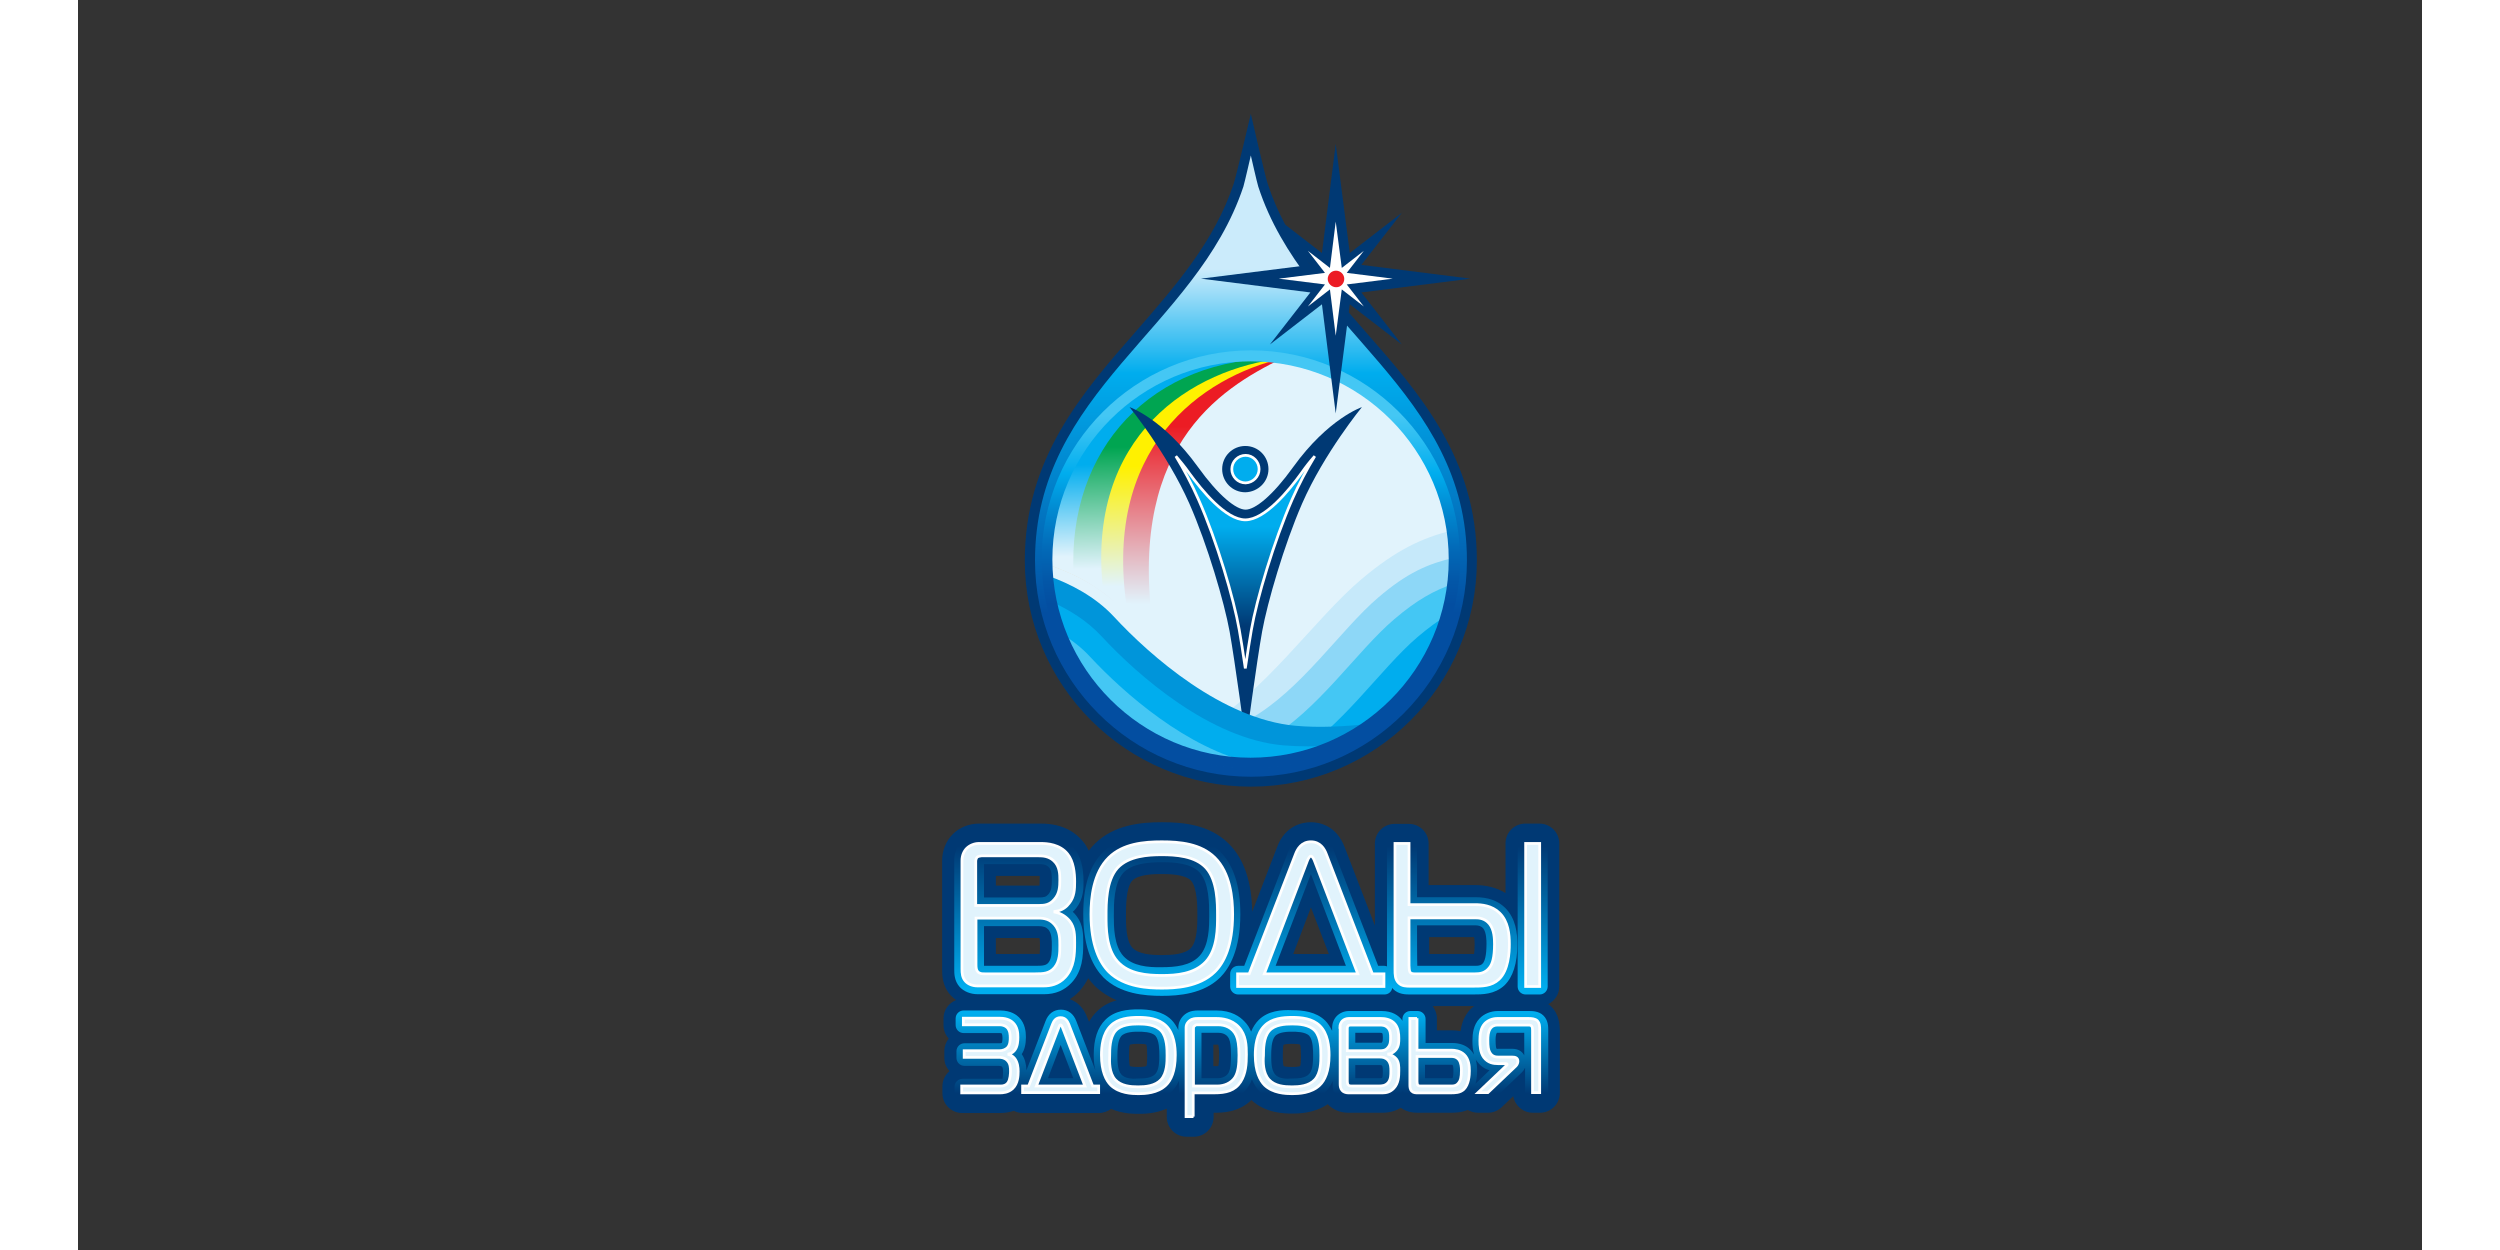 <?xml version="1.0" encoding="utf-8"?>
<!-- Generator: Adobe Illustrator 22.0.0, SVG Export Plug-In . SVG Version: 6.00 Build 0)  -->
<svg xmlns="http://www.w3.org/2000/svg" xmlns:xlink="http://www.w3.org/1999/xlink" version="1.1" id="Слой_1" x="0px" y="0px" viewBox="0 0 850.4 453.5" style="enable-background:new 0 0 850.4 453.5;" xml:space="preserve" width="300" height="150">
<rect x="0" y="0" width="850.4" height="453.5" fill="#333333" stroke="none"/>
<style type="text/css">
	.st0{fill:#003974;}
	.st1{fill:url(#SVGID_1_);}
	.st2{fill:url(#SVGID_2_);}
	.st3{fill:url(#SVGID_3_);}
	.st4{fill:url(#SVGID_4_);}
	.st5{fill:url(#SVGID_5_);}
	.st6{fill:#E1F3FC;stroke:#FFFFFF;}
	.st7{fill:url(#SVGID_6_);}
	.st8{fill:#E1F3FC;}
	.st9{fill:#C6E9FA;}
	.st10{fill:#8DD7F7;}
	.st11{fill:#44C7F4;}
	.st12{fill:url(#SVGID_7_);}
	.st13{fill:url(#SVGID_8_);}
	.st14{fill:url(#SVGID_9_);}
	.st15{fill:#00ADEE;}
	.st16{fill:#00ADEE;stroke:#FFFFFF;}
	.st17{fill:url(#SVGID_10_);}
	.st18{fill:url(#SVGID_11_);stroke:#FFFFFF;}
	.st19{fill:#0095DA;}
	.st20{fill:url(#SVGID_12_);}
	.st21{fill-rule:evenodd;clip-rule:evenodd;fill:#003974;}
	.st22{fill-rule:evenodd;clip-rule:evenodd;fill:#FFFFFF;}
	.st23{fill:#EC1C24;}
</style>
<g>
	<g>
		<path class="st0" d="M534.3,365c-0.3-0.3-0.6-0.5-0.9-0.7c2.4-1.2,4-3.6,4-6.4V306c0-4-3.2-7.2-7.2-7.2h-5.1c-4,0-7.2,3.2-7.2,7.2    v18c-3.1-1.9-6.8-2.9-11.1-2.9h-16.8v-15c0-4-3.2-7.2-7.2-7.2h-5.1c-4,0-7.2,3.2-7.2,7.2v29.7l-10.9-28.3    c-3.1-8.3-9.6-9.2-12.3-9.2c-2.7,0-9.3,0.9-12.3,9.1l-9,23.4c-0.2-11-3-19.3-8.6-24.8c-7-6.9-16.6-7.7-24.2-7.7    c-7.6,0-17.2,0.9-24.2,7.7c-0.8,0.8-1.6,1.7-2.3,2.6c-0.6-1.2-1.2-2.3-2.1-3.3c-2.4-3-7-6.5-15.2-6.5h-22.6    c-3.5,0-7.1,1.4-9.5,3.9c-2.4,2.4-3.8,5.9-3.8,9.5v39.6c0,1.8,0,5.9,3.1,9.3c0.6,0.6,1.2,1.2,2,1.7c-2.7,1.1-4.6,3.6-4.6,6.7v2.4    c0,1.9,0.7,3.6,1.9,4.9c-1,1.2-1.6,2.8-1.6,4.6v2.4c0,1.9,0.7,3.5,1.9,4.8c-1.6,1.3-2.6,3.3-2.6,5.6v2.4c0,4,3.2,7.2,7.2,7.2h13.9    c1.7,0,3.3-0.3,4.8-0.8c1,0.5,2.1,0.8,3.3,0.8h27.6c1.6,0,3.2-0.6,4.4-1.5c4.1,1.8,8.3,1.8,10,1.8c1.7,0,6,0,10.2-1.9v3    c0,4,3.2,7.2,7.2,7.2h2.6c4,0,7.2-3.2,7.2-7.2v-1.5h0.4c2.5,0,8.6,0,13.3-4.6c5.2,4.9,12.4,4.9,14.8,4.9c2.1,0,7.9,0,12.9-3.4    c1.9,2,4.5,3.1,7.4,3.1h12.5c2.4,0,4.7-0.6,6.6-1.8c2.5,1.8,5.1,1.8,6.2,1.8h11.7c1.6,0,3.9,0,6.4-1c1.1,0.6,2.3,1,3.7,1h3.6    c1.9,0,3.6-0.7,5-2l4.2-4c0.6,3.4,3.5,6,7.1,6h2.6c4,0,7.2-3.2,7.2-7.2v-22.8C537.5,371.9,537.5,368,534.3,365 M506.5,340    c0.1,0.5,0.2,1.2,0.2,2.4c0,1.9-0.1,3-0.2,3.7h-16.3V340H506.5z M447.3,329.2l6.5,16.9h-12.9L447.3,329.2z M380.2,332.1    c0-3,0-10,2.2-12.5c2.2-2.5,8.6-2.5,10.7-2.5c2.1,0,8.5,0,10.7,2.4c2.3,2.6,2.3,9.5,2.3,12.5v0.3c0,2.9,0,9.1-2.3,11.6    c-2.1,2.3-6.8,2.6-10.6,2.6c-3.8,0-8.5-0.3-10.7-2.7c-2.3-2.5-2.3-8.6-2.3-11.6V332.1z M348.9,317.8c0,0.5,0,1.1,0,1.5    c0,0.4,0,1.4-0.1,2c-0.1,0-15.8,0-15.8,0l0-3.5C333,317.8,348.8,317.8,348.9,317.8 M333,346.1v-5.8c0,0,15.7,0,15.8,0    c0.2,0.7,0.2,2,0.2,2.7c0,0.8,0,2.3-0.1,3.1c-0.3,0-0.8,0-1.4,0L333,346.1z M369.6,367c-1.1,1.1-2,2.3-2.8,3.7l-0.7-1.7    c-1.2-3.2-3.4-5.5-6.3-6.5c1.3-0.8,2.5-1.8,3.6-3c1.3-1.5,2.3-3,3.1-4.6c0.8,1.1,1.6,2,2.4,2.8c2.4,2.3,5.1,4,7.9,5.2    C374.3,363.6,371.8,364.8,369.6,367 M387.6,386.8c-0.3,0.1-1.1,0.3-3,0.3c-1.9,0-2.7-0.2-3-0.3c-0.3-0.9-0.3-3-0.3-3.8    c0-2.3,0.1-3.5,0.3-4c0.4-0.1,1.3-0.3,3-0.3c1.7,0,2.5,0.1,3,0.3c0.2,0.7,0.3,2.1,0.3,4.2C387.9,385,387.8,386.3,387.6,386.8     M413.7,386.8c-0.1,0-0.2,0-0.3,0h-1.5V379h1.8c0.1,0.5,0.3,1.6,0.3,3.8C414,385.3,413.8,386.4,413.7,386.8 M443.4,386.8    c-0.3,0.1-1.1,0.3-3,0.3c-1.9,0-2.7-0.2-3-0.3c-0.3-0.9-0.3-3-0.3-3.8c0-2.3,0.1-3.5,0.3-4c0.4-0.1,1.3-0.3,3-0.3    c1.7,0,2.5,0.1,3,0.3c0.2,0.7,0.3,2.1,0.3,4.2C443.7,385,443.6,386.3,443.4,386.8 M501.6,374.1c-1-0.2-2.1-0.3-3.3-0.3H493v-4.4    c0-1.6-0.6-3.1-1.5-4.4h14.4c0.2,0,0.4,0,0.6,0c-0.5,0.4-0.9,0.8-1.4,1.2C502.8,368.7,501.9,371.6,501.6,374.1"/>
		<g>
			<linearGradient id="SVGID_1_" gradientUnits="userSpaceOnUse" x1="341.168" y1="358.478" x2="341.168" y2="307.136">
				<stop offset="0" style="stop-color:#00ADEE"/>
				<stop offset="1" style="stop-color:#003974"/>
			</linearGradient>
			<path class="st1" d="M328.7,350.4c0-0.1,0-0.2,0-0.3l0,0V336h19.8c1.8,0,2.8,0.4,3.6,1.3l0,0c1.2,1.5,1.2,3.8,1.2,5.7l0,0     c0,2.2,0,4.7-1.2,6.2l0,0c-0.8,1-1.8,1.2-4.6,1.2l0,0L328.7,350.4z M328.7,313.5h19.9c1.2,0,2.5,0.1,3.5,1l0,0     c1.2,1.1,1.2,3.2,1.2,4.8l0,0c0,2.1-0.1,3.9-1.3,5.2l0,0c-0.8,0.9-1.5,1.1-3.5,1.1l0,0h-19.8L328.7,313.5z M326.8,303.1     c-2.4,0-4.8,1-6.4,2.6l0,0c-1.6,1.6-2.5,4-2.5,6.4l0,0v39.6c0,1.5,0,4.2,2,6.4l0,0c1.5,1.6,3.9,2.6,6.5,2.6l0,0h24.1     c4.1,0,7.4-1.4,10-4.2l0,0c3.9-4.2,4.2-9.5,4.2-14.5l0,0c0-2.9,0-6.4-2.3-9.5l0,0c-0.4-0.6-1-1.2-1.5-1.7l0,0     c0.5-0.4,0.9-0.9,1.3-1.4l0,0c2.6-3.3,2.6-7.1,2.6-9.6l0,0c0-5.3-1.1-9.2-3.3-11.9l0,0c-1.8-2.2-5.3-4.9-11.8-4.9l0,0H326.8z"/>
			<linearGradient id="SVGID_2_" gradientUnits="userSpaceOnUse" x1="393.167" y1="358.476" x2="393.167" y2="307.136">
				<stop offset="0" style="stop-color:#00ADEE"/>
				<stop offset="1" style="stop-color:#003974"/>
			</linearGradient>
			<path class="st2" d="M379.3,346.9c-3.5-3.8-3.5-10.8-3.5-14.5l0,0v-0.3c0-4.1,0-11.6,3.4-15.4l0,0c3.1-3.4,9.1-3.9,13.9-3.9l0,0     c4.8,0,10.8,0.4,13.9,3.8l0,0c3.4,3.8,3.4,11.4,3.4,15.4l0,0v0.3c0,3.8,0,10.7-3.5,14.5l0,0c-3.3,3.6-8.8,4.1-13.8,4.1l0,0     C388.2,351,382.6,350.5,379.3,346.9 M372,309c-4.9,4.8-7.3,12.4-7.3,22.6l0,0c0,13,4,19.6,7.3,23l0,0c6.1,6,15,6.7,21.2,6.7l0,0     c6.2,0,15.1-0.7,21.2-6.7l0,0c3.3-3.3,7.3-10,7.3-23l0,0c0-10.2-2.5-17.8-7.3-22.6l0,0c-5.9-5.8-14.4-6.5-21.2-6.5l0,0     C386.4,302.5,377.8,303.3,372,309"/>
			<linearGradient id="SVGID_3_" gradientUnits="userSpaceOnUse" x1="470.049" y1="358.478" x2="470.049" y2="307.137">
				<stop offset="0" style="stop-color:#00ADEE"/>
				<stop offset="1" style="stop-color:#003974"/>
			</linearGradient>
			<path class="st3" d="M485.8,335.7h21.1c1.4,0,2.3,0.4,2.9,1.1l0,0c1.2,1.5,1.2,4.6,1.2,5.6l0,0c0,4.6-0.7,6.1-1.1,6.8l0,0     c-0.7,1-1.5,1.2-2.9,1.2l0,0h-21.1C485.8,350.3,485.8,335.7,485.8,335.7 M447.3,317.1l12.7,33.3h-25.5L447.3,317.1z M439.1,308.9     l-16,41.5h-2.2c-1.6,0-2.9,1.3-2.9,2.9l0,0v4.6c0,1.6,1.3,2.9,2.9,2.9l0,0h53.1c1.4,0,2.6-1,2.8-2.4l0,0c0.1,0.1,0.2,0.3,0.3,0.4     l0,0c2,2,4.6,2,6.3,2l0,0h22.5c3.7,0,8,0,11.6-3.3l0,0c3.1-3,4.7-8,4.7-14.9l0,0c0-3.9-0.5-9.4-4.5-13.3l0,0     c-2.7-2.6-6.2-3.8-10.8-3.8l0,0h-21.1V306c0-1.6-1.3-2.9-2.9-2.9l0,0h-5.1c-1.6,0-2.9,1.3-2.9,2.9l0,0v44.6     c-0.3-0.1-0.7-0.2-1-0.2l0,0h-2.2l-16-41.5c-2-5.6-6.1-6.4-8.3-6.4l0,0C445.1,302.5,441.1,303.4,439.1,308.9"/>
			<linearGradient id="SVGID_4_" gradientUnits="userSpaceOnUse" x1="527.721" y1="358.478" x2="527.721" y2="307.136">
				<stop offset="0" style="stop-color:#00ADEE"/>
				<stop offset="1" style="stop-color:#003974"/>
			</linearGradient>
			<path class="st4" d="M525.2,303.1c-1.6,0-2.9,1.3-2.9,2.9l0,0v51.9c0,1.6,1.3,2.9,2.9,2.9l0,0h5.1c1.6,0,2.9-1.3,2.9-2.9l0,0V306     c0-1.6-1.3-2.9-2.9-2.9l0,0H525.2z"/>
		</g>
		<linearGradient id="SVGID_5_" gradientUnits="userSpaceOnUse" x1="425.486" y1="367.695" x2="425.486" y2="396.723">
			<stop offset="0" style="stop-color:#00ADEE"/>
			<stop offset="1" style="stop-color:#003974"/>
		</linearGradient>
		<path class="st5" d="M463.4,386.4h8.9c0.6,0,0.7,0.1,0.8,0.2l0,0c0.3,0.4,0.3,1.4,0.3,2.1l0,0c0,0.8,0,2-0.3,2.4l0,0    c-0.2,0.1-1,0.1-1.3,0.1l0,0h-8.4V386.4z M488.7,386.3h9.6c0.3,0,0.4,0,0.4,0.1l0,0c0.1,0.1,0.3,0.5,0.3,2.1l0,0    c0,2.1-0.3,2.6-0.3,2.7l0,0c0,0-0.1,0-0.4,0l0,0h-9.6V386.3z M507.6,388.4c0-1.2-0.1-2.6-0.5-4l0,0c0.1,0.2,0.3,0.5,0.5,0.7l0,0    c1.4,1.9,3,2.8,4.5,3.2l0,0l-5.1,4.9C507.4,391.8,507.6,390.3,507.6,388.4 M356.5,379.1l4.6,12.1h-9.2L356.5,379.1z M407.6,374.7    h6.1c0.9,0,3,0.2,3.9,2.2l0,0c0.5,1.1,0.7,3,0.7,6l0,0c0,2.3-0.1,5.1-1,6.5l0,0c-0.7,1.1-2.2,1.8-3.9,1.8l0,0h-5.8V374.7z     M463.4,374.7h8.9c0.2,0,0.7,0,0.9,0.2l0,0c0.1,0.1,0.2,0.6,0.2,1.5l0,0c0,0.7,0,1.5-0.4,1.9l0,0c0,0-0.2,0-0.7,0l0,0h-8.9V374.7z     M514.6,380.4c-0.1-0.2-0.3-0.9-0.3-3.1l0,0c0-0.5,0-2.1,0.5-2.6l0,0h9.9v8.2c-0.7-1.3-2-2.4-4.4-2.4l0,0h-5    C514.8,380.6,514.7,380.5,514.6,380.4 M378.5,389.8c-1.4-1.6-1.4-4.8-1.4-6.8l0,0c0-1.8,0-5.5,1.4-7.1l0,0    c1.4-1.6,4.9-1.6,6.2-1.6l0,0c1.3,0,4.8,0,6.2,1.5l0,0c1.4,1.6,1.4,5.3,1.4,7.2l0,0c0,1.8,0,5-1.4,6.6l0,0    c-1.3,1.5-3.9,1.7-6.2,1.7l0,0C382.3,391.5,379.8,391.3,378.5,389.8 M434.3,389.8c-1.4-1.6-1.4-4.8-1.4-6.8l0,0    c0-1.8,0-5.5,1.4-7.1l0,0c1.4-1.6,4.9-1.6,6.2-1.6l0,0c1.3,0,4.8,0,6.2,1.5l0,0c1.4,1.6,1.4,5.3,1.4,7.2l0,0c0,1.8,0,5-1.4,6.6    l0,0c-1.3,1.5-3.9,1.7-6.2,1.7l0,0C438.1,391.5,435.6,391.3,434.3,389.8 M428.4,370c-1.2,1.2-2.1,2.6-2.8,4.3l0,0    c-0.5-1.3-1.3-2.6-2.4-3.7l0,0c-1.7-1.8-4.8-4-10.1-4l0,0h-6.8c-0.8,0-2.9,0-4.7,1.4l0,0c-1.5,1.2-2.4,2.9-2.4,4.8l0,0v0.9    c-0.7-1.4-1.5-2.7-2.5-3.7l0,0c-3.4-3.3-8.2-3.8-12-3.8l0,0c-3.8,0-8.6,0.4-12,3.8l0,0c-2.8,2.8-4.2,7-4.2,12.7l0,0    c0,2.2,0.2,4,0.6,5.6l0,0l-6.9-17.8c-1-2.7-3-4.2-5.6-4.2l0,0c-2.6,0-4.6,1.5-5.6,4.2l0,0l-6.9,17.8c-0.1-2.3-0.6-4.3-1.7-5.8l0,0    c0,0,0,0,0-0.1l0,0c1-1.5,1.5-3.5,1.5-6.1l0,0c0-2-0.3-5-2.5-7.2l0,0c-0.8-0.8-2.9-2.5-6.8-2.5l0,0h-13.3c-1.6,0-2.9,1.3-2.9,2.9    l0,0v2.4c0,1.6,1.3,2.9,2.9,2.9l0,0h13.1c0.5,0,0.7,0.1,0.7,0.1l0,0c0,0.1,0.3,0.4,0.3,1.7l0,0c0,1.2-0.2,1.6-0.2,1.7l0,0    c0,0-0.2,0.2-0.8,0.2l0,0h-12.8c-1.6,0-2.9,1.3-2.9,2.9l0,0v2.4c0,1.6,1.3,2.9,2.9,2.9l0,0h12.4c0.7,0,1,0.1,1.2,0.3l0,0    c0.3,0.3,0.4,0.7,0.4,2l0,0c0,1.4-0.2,2.3-0.2,2.4l0,0c0,0-0.1,0-0.4,0l0,0h-14.1c-1.6,0-2.9,1.3-2.9,2.9l0,0v2.4    c0,1.6,1.3,2.9,2.9,2.9l0,0h13.9c2.2,0,4-0.5,5.5-1.6l0,0c0.5,0.9,1.4,1.6,2.6,1.6l0,0h27.6c1.6,0,2.9-1.3,2.9-2.9l0,0v-0.3    c3.5,3,8.2,3.4,11.5,3.4l0,0c3.5,0,8.5-0.4,12-3.9l0,0c0.8-0.8,1.8-2.1,2.5-3.8l0,0v13.2c0,1.6,1.3,2.9,2.9,2.9l0,0h2.6    c1.6,0,2.9-1.3,2.9-2.9l0,0v-5.8h4.8c4.2,0,8.9-0.6,12-5.3l0,0c0.6-0.9,1-1.7,1.3-2.6l0,0c0.8,2,1.8,3.4,2.8,4.4l0,0    c3.5,3.5,8.5,3.9,12,3.9l0,0c3.5,0,8.5-0.4,12-3.9l0,0c0.8-0.8,1.8-2.1,2.5-3.8l0,0v1.3c0,0.8,0,2.7,1.4,4.3l0,0    c1,1.1,2.7,1.8,4.4,1.8l0,0h12.5c2.5,0,4.6-0.9,6.2-2.6l0,0c0.4-0.4,0.7-0.9,1-1.4l0,0c0.2,0.8,0.5,1.7,1.3,2.6l0,0    c1.5,1.4,3.3,1.4,4.3,1.4l0,0h11.7c2.1,0,4.7,0,7-2.1l0,0c0.1-0.1,0.2-0.2,0.2-0.3l0,0c0,0.2,0.1,0.4,0.1,0.6l0,0    c0.4,1.1,1.5,1.8,2.7,1.8l0,0h3.6c0.7,0,1.4-0.3,2-0.8l0,0l10.3-9.8c0.5-0.5,0.8-1,1.1-1.6l0,0v9.2c0,1.6,1.3,2.9,2.9,2.9l0,0h2.6    c1.6,0,2.9-1.3,2.9-2.9l0,0v-22.8c0-1.3,0-3.7-1.8-5.4l0,0c-1.7-1.6-4-1.6-5.1-1.6l0,0h-11.4c-2.5,0-5,1-6.6,2.7l0,0    c-2.3,2.4-2.6,5.6-2.6,8.2l0,0c0,1.5,0.1,3.2,0.6,4.9l0,0c-0.4-0.6-0.8-1.2-1.4-1.8l0,0c-1.6-1.6-3.9-2.4-6.6-2.4l0,0h-9.6v-8.7    c0-1.6-1.3-2.9-2.9-2.9l0,0h-2.6c-1.6,0-2.9,1.3-2.9,2.9l0,0v0.7c-0.1-0.2-0.2-0.3-0.3-0.5l0,0c-1.1-1.4-3.3-3.1-7.2-3.1l0,0H461    c-1.6,0-3.2,0.7-4.3,1.8l0,0c-1.1,1.1-1.7,2.7-1.7,4.3l0,0v1.1c-0.7-1.4-1.5-2.7-2.5-3.7l0,0c-3.4-3.3-8.2-3.8-12-3.8l0,0    C436.6,366.3,431.8,366.7,428.4,370"/>
		<g>
			<path class="st6" d="M320.7,312.2c0-1.8,0.7-3.4,1.7-4.4c1.1-1.1,2.8-1.8,4.4-1.8h22.6c2.2,0,6.8,0.3,9.6,3.8     c2.2,2.7,2.6,7,2.6,10.1c0,2.6-0.1,5.5-2,7.8c-0.9,1.2-2.4,2.6-5.2,3v0.2c2.5,0.5,4.3,1.9,5.4,3.3c1.8,2.3,1.8,5.2,1.8,7.8     c0,4.3-0.2,9-3.4,12.5c-2.5,2.7-5.5,3.2-7.8,3.2h-24.1c-1.8,0-3.4-0.7-4.3-1.7c-1.2-1.3-1.3-2.9-1.3-4.5V312.2z M348.5,328.5     c2.2,0,4-0.2,5.7-2.2c1.9-2.1,2-4.7,2-7c0-2,0-5-2.2-7c-1.8-1.7-4-1.8-5.5-1.8h-20.7c-0.4,0-1.3,0.2-1.6,0.5     c-0.3,0.3-0.5,1-0.5,1.4v16.1H348.5z M325.8,350.1c0,0.9,0.1,1.9,0.6,2.4c0.7,0.8,1.6,0.8,2.5,0.8h18.5c2.8,0,5.1-0.1,6.9-2.3     c1.9-2.3,1.9-5.4,1.9-8c0-2.3,0-5.3-1.9-7.5c-1.7-2-3.7-2.4-5.8-2.4h-22.7V350.1z"/>
			<path class="st6" d="M374,311.1c5.1-5,12.6-5.7,19.2-5.7c6.6,0,14.1,0.7,19.2,5.7c5.7,5.6,6.5,14.8,6.5,20.6     c0,11.3-3.1,17.6-6.5,20.9c-5.7,5.6-14.6,5.9-19.2,5.9c-4.6,0-13.5-0.3-19.2-5.9c-3.3-3.3-6.5-9.7-6.5-20.9     C367.5,325.9,368.3,316.7,374,311.1 M377.2,348.9c4.1,4.5,10.7,5,16,5c5.3,0,11.8-0.5,16-5c4.3-4.7,4.2-12.5,4.2-16.7     c0-4.5,0-12.7-4.1-17.3c-4-4.4-11.2-4.8-16.1-4.8c-4.9,0-12,0.4-16.1,4.8c-4.1,4.6-4.1,12.8-4.1,17.3     C373,336.4,372.9,344.2,377.2,348.9"/>
			<path class="st6" d="M441.7,309.9c0.7-1.9,2.2-4.5,5.6-4.5c3.4,0,4.9,2.6,5.6,4.5l16.7,43.4h4.2v4.6h-53.1v-4.6h4.2L441.7,309.9z      M430.4,353.3h33.9l-15.8-41.2c-0.2-0.5-0.7-1.5-1.2-1.5c-0.5,0-1,1-1.2,1.5L430.4,353.3z"/>
			<path class="st6" d="M482.9,306v22.2h24c2.3,0,6,0.3,8.8,3c3.2,3.1,3.6,7.8,3.6,11.3c0,3-0.3,9.5-3.8,12.8     c-2.7,2.5-6.1,2.5-9.6,2.5h-22.5c-1.5,0-3.1,0-4.3-1.2c-1.3-1.3-1.3-3.1-1.3-4.8V306H482.9z M482.9,350.3c0,0.5,0.1,2,0.3,2.3     c0.5,0.8,1.5,0.7,2.2,0.7h21.5c1.7,0,3.7-0.2,5.3-2.4c0.9-1.2,1.7-3.3,1.7-8.4c0-1.9-0.1-5.2-1.8-7.3c-1.7-2.1-3.9-2.2-5.2-2.2     h-24V350.3z M525.2,306h5.1v51.9h-5.1V306z"/>
		</g>
		<g>
			<path class="st6" d="M320.7,394h14.1c0.8,0,1.9-0.2,2.6-1.2c0.8-1.1,0.9-3.4,0.9-4.1c0-1.3,0-2.9-1.3-4.1c-1-0.9-2.1-1-3.1-1     h-12.4v-2.4h12.8c1.3,0,2.3-0.5,2.9-1.1c1-1,1-2.9,1-3.6c0-1.1-0.1-2.6-1-3.6c-0.5-0.5-1.3-1.1-2.9-1.1h-13.1v-2.4h13.3     c2.9,0,4.3,1.2,4.8,1.7c1.5,1.5,1.7,3.6,1.7,5.2c0,1.2-0.1,3.2-1,4.5c-0.4,0.6-1.1,1.3-2.3,1.6v0.2c0.7,0.2,1.5,0.6,2.2,1.5     c1,1.4,1.2,3.2,1.2,4.6c0,1.5-0.1,4.4-2,6.2c-1.6,1.5-3.6,1.6-4.6,1.6h-13.9V394z"/>
			<path class="st6" d="M353.6,371.5c0.4-1,1.1-2.3,2.9-2.3c1.8,0,2.5,1.4,2.9,2.3l8.7,22.5h2.2v2.4h-27.6V394h2.2L353.6,371.5z      M347.7,394h17.6l-8.2-21.4c-0.1-0.3-0.4-0.8-0.6-0.8c-0.3,0-0.5,0.5-0.6,0.8L347.7,394z"/>
			<path class="st6" d="M374.7,372.1c2.6-2.6,6.6-3,10-3c3.4,0,7.3,0.4,10,3c3,2.9,3.4,7.7,3.4,10.7c0,5.9-1.6,9.2-3.4,10.9     c-3,2.9-7.6,3.1-10,3.1c-2.4,0-7-0.2-10-3.1c-1.7-1.7-3.4-5-3.4-10.9C371.3,379.8,371.7,375,374.7,372.1 M376.3,391.7     c2.1,2.3,5.5,2.6,8.3,2.6c2.7,0,6.2-0.3,8.3-2.6c2.2-2.4,2.2-6.5,2.2-8.7c0-2.3,0-6.6-2.1-9c-2.1-2.3-5.8-2.5-8.3-2.5     c-2.5,0-6.3,0.2-8.3,2.5c-2.1,2.4-2.1,6.7-2.1,9C374.2,385.2,374.1,389.3,376.3,391.7"/>
			<path class="st6" d="M404.7,405.1H402v-32.3c0-1.4,0.9-2.2,1.3-2.5c1-0.8,2.2-0.8,3-0.8h6.8c1.8,0,5.4,0.3,8,3.1     c2.7,2.9,2.8,6.8,2.8,10c0,3.4-0.2,6.9-2.1,9.9c-2.1,3.2-5.2,4-9.6,4h-7.6V405.1z M413.4,394c2.4,0,4.9-1,6.3-3.1     c1.2-1.9,1.5-4.6,1.5-8.1c0-3.7-0.4-5.8-1-7.1c-1.3-2.9-4.1-3.9-6.5-3.9h-7.8c-0.3,0-0.6,0.2-0.8,0.4c-0.4,0.3-0.4,0.6-0.4,1V394     H413.4z"/>
			<path class="st6" d="M430.5,372.1c2.6-2.6,6.6-3,10-3c3.4,0,7.3,0.4,10,3c3,2.9,3.4,7.7,3.4,10.7c0,5.9-1.6,9.2-3.4,10.9     c-3,2.9-7.6,3.1-10,3.1c-2.4,0-7-0.2-10-3.1c-1.7-1.7-3.4-5-3.4-10.9C427.1,379.8,427.5,375,430.5,372.1 M432.1,391.7     c2.1,2.3,5.5,2.6,8.3,2.6c2.7,0,6.2-0.3,8.3-2.6c2.2-2.4,2.2-6.5,2.2-8.7c0-2.3,0-6.6-2.1-9c-2.1-2.3-5.8-2.5-8.3-2.5     c-2.5,0-6.3,0.2-8.3,2.5c-2.1,2.4-2.1,6.7-2.1,9C429.9,385.2,429.9,389.3,432.1,391.7"/>
			<path class="st6" d="M457.8,372.7c0-0.9,0.4-1.8,0.9-2.3c0.6-0.6,1.5-0.9,2.3-0.9h11.8c1.1,0,3.5,0.2,5,2     c1.2,1.4,1.4,3.6,1.4,5.2c0,1.4,0,2.8-1,4.1c-0.5,0.6-1.3,1.4-2.7,1.6v0.1c1.3,0.3,2.2,1,2.8,1.7c0.9,1.2,0.9,2.7,0.9,4.1     c0,2.2-0.1,4.7-1.8,6.5c-1.3,1.4-2.8,1.7-4.1,1.7h-12.5c-0.9,0-1.8-0.4-2.2-0.9c-0.6-0.7-0.7-1.5-0.7-2.3V372.7z M472.3,381.2     c1.1,0,2.1-0.1,2.9-1.1c1-1.1,1-2.4,1-3.7c0-1,0-2.6-1.1-3.6c-0.9-0.9-2.1-0.9-2.8-0.9h-10.7c-0.2,0-0.7,0.1-0.8,0.3     c-0.2,0.2-0.3,0.5-0.3,0.7v8.3H472.3z M460.5,392.3c0,0.5,0.1,1,0.3,1.3c0.4,0.4,0.8,0.4,1.3,0.4h9.6c1.5,0,2.6-0.1,3.6-1.2     c1-1.2,1-2.8,1-4.2c0-1.2,0-2.7-1-3.9c-0.9-1-1.9-1.2-3-1.2h-11.8V392.3z"/>
			<path class="st6" d="M485.8,369.4V381h12.5c1.2,0,3.1,0.2,4.6,1.6c1.7,1.6,1.9,4.1,1.9,5.9c0,1.6-0.2,4.9-2,6.7     c-1.4,1.3-3.2,1.3-5,1.3h-11.7c-0.8,0-1.6,0-2.2-0.6c-0.7-0.7-0.7-1.6-0.7-2.5v-23.9H485.8z M485.8,392.4c0,0.3,0.1,1,0.2,1.2     c0.3,0.4,0.8,0.4,1.1,0.4h11.2c0.9,0,1.9-0.1,2.7-1.3c0.5-0.6,0.9-1.7,0.9-4.4c0-1-0.1-2.7-0.9-3.8c-0.9-1.1-2-1.2-2.7-1.2h-12.5     V392.4z"/>
			<path class="st6" d="M518,386.8c0.3-0.3,0.5-0.4,0.5-0.6c0-0.3-0.3-0.3-0.4-0.3h-2.9c-1.7,0-3.7-0.3-5.2-2.3     c-1.3-1.8-1.4-4.2-1.4-6.1c0-2,0.2-4.5,1.8-6.2c1-1,2.6-1.8,4.5-1.8h11.4c1.1,0,2.3,0.1,3.1,0.8c0.9,0.9,0.9,2.2,0.9,3.3v22.8     h-2.6v-22.6c0-0.4,0-1.1-0.3-1.5c-0.4-0.5-1.1-0.4-1.7-0.4h-10.8c-0.9,0-1.9,0.3-2.6,1.4c-0.7,1.1-0.8,2.7-0.8,4.1     c0,2.3,0.2,3.6,0.7,4.4c0.8,1.5,2,1.7,3.2,1.7h5c0.9,0,2,0.2,2,1.5c0,0.5-0.2,1.2-0.7,1.7l-10.2,9.7h-3.6L518,386.8z"/>
		</g>
	</g>
	<g>
		<g>
			<g>
				<path class="st0" d="M419.3,66.6L419.3,66.6c-6.9,20.9-21.3,37.3-35.2,53.3c-20,22.8-40.6,46.5-40.6,83.5c0,45.2,36.8,82,82,82      c45.2,0,82-36.8,82-82c0-37-20.6-60.5-40.6-83.3c-14-16-28.5-32.5-35.3-53.5c-1-3-6.1-25.3-6.1-25.3S420.3,63.5,419.3,66.6z"/>
				<linearGradient id="SVGID_6_" gradientUnits="userSpaceOnUse" x1="425.485" y1="97.581" x2="425.485" y2="222.336">
					<stop offset="0" style="stop-color:#CBEBFB"/>
					<stop offset="0.152" style="stop-color:#64CBF4"/>
					<stop offset="0.303" style="stop-color:#00ADEE"/>
					<stop offset="1" style="stop-color:#034EA1"/>
				</linearGradient>
				<path class="st7" d="M503.9,203.4c0-61.4-59-84.2-75.7-135.7c-0.5-1.6-2.7-11.3-2.7-11.3s-2.2,9.6-2.7,11.3      c-17.1,51.5-75.6,74.2-75.6,135.7c0,43.3,35.1,78.4,78.4,78.4C468.8,281.8,503.9,246.7,503.9,203.4z"/>
				<path class="st8" d="M499.4,203c0,40.8-33.1,73.9-73.9,73.9s-73.9-33.1-73.9-73.9c0-40.8,33.1-73.9,73.9-73.9      S499.4,162.2,499.4,203z"/>
				<path class="st9" d="M499.4,203c0-3.6-0.3-7.2-0.8-10.6c-11.1,2.8-20.3,7.1-32.8,17.6c-17.3,14.5-35.5,42-59.2,55.2      c-3.8,2.1-7.6,3.9-11.4,5.3c9.2,4.1,19.4,6.5,30.2,6.5c15.3,0,29.5-4.6,41.3-12.6c15.5-12.6,26.9-30,31.8-49.9      C499.1,210.7,499.4,206.9,499.4,203z"/>
				<path class="st10" d="M392.9,269.4c9.8,4.8,20.9,7.6,32.6,7.6c40.8,0,73.9-33.1,73.9-73.9c0-0.3,0-0.5,0-0.8      c-9.6,2.2-17.2,5.5-27.7,14.5c-13.6,11.6-27.9,33.5-46.4,44C414,267.2,402.7,269.3,392.9,269.4z"/>
				<path class="st11" d="M431.1,268.6c-7.8,4.5-15.7,6.9-23.1,7.9c5.6,1.4,11.5,2.1,17.5,2.1c38.4,0,70-29.3,73.6-66.8      c-6.9,2.3-13.3,5.8-21.5,12.8C464,236.1,449.7,258.1,431.1,268.6z"/>
				<linearGradient id="SVGID_7_" gradientUnits="userSpaceOnUse" x1="393.871" y1="219.189" x2="394.36" y2="154.636">
					<stop offset="0" style="stop-color:#E1F3FC"/>
					<stop offset="1" style="stop-color:#EC1C24"/>
				</linearGradient>
				<path class="st12" d="M353.1,205.2c10.7,3.8,19.3,9.1,25.5,15.8c2.4,2.6,6.7,7,12.2,11.9c-11.6-70.1,23.1-91.7,46.1-102.9h0      c-3.7-0.6-7.6-0.9-11.5-0.9c-40.8,0-73.9,33.1-73.9,73.9c0,0.5,0,1.1,0,1.6L353.1,205.2z"/>
				<linearGradient id="SVGID_8_" gradientUnits="userSpaceOnUse" x1="394.788" y1="212.573" x2="394.299" y2="169.047">
					<stop offset="0" style="stop-color:#E1F3FC"/>
					<stop offset="1" style="stop-color:#FFF100"/>
				</linearGradient>
				<path class="st13" d="M353.1,205.2c10.7,3.8,19.3,9.1,25.5,15.8c0.6,0.7,1.4,1.5,2.4,2.5c-10.6-61.5,27.4-86.8,56-93.5h0      c-3.7-0.6-7.6-0.9-11.5-0.9c-40.8,0-73.9,33.1-73.9,73.9c0,0.5,0,1.1,0,1.6L353.1,205.2z"/>
				<linearGradient id="SVGID_9_" gradientUnits="userSpaceOnUse" x1="395.138" y1="205.792" x2="394.16" y2="161.777">
					<stop offset="0" style="stop-color:#E1F3FC"/>
					<stop offset="1" style="stop-color:#00A551"/>
				</linearGradient>
				<path class="st14" d="M353.1,205.2c7.3,2.6,13.6,5.9,18.9,9.8c-6.8-57.4,32.7-81.3,65-85h0c-3.7-0.6-7.6-0.9-11.5-0.9      c-40.8,0-73.9,33.1-73.9,73.9c0,0.5,0,1.1,0,1.6L353.1,205.2z"/>
				<path class="st15" d="M496.6,223.3c-3.3,2-6.7,4.5-10.6,7.8c-13.6,11.6-27.9,33.5-46.4,44c-0.5,0.3-1,0.5-1.4,0.8      C466.2,271,488.9,250.3,496.6,223.3z"/>
				<path class="st0" d="M431.9,170.2c0-4.6-3.7-8.4-8.4-8.4c-4.6,0-8.4,3.7-8.4,8.4c0,4.6,3.7,8.4,8.4,8.4      C428.1,178.5,431.9,174.8,431.9,170.2z"/>
				<path class="st16" d="M428.5,170.2c0-2.7-2.2-5-4.9-5c-2.7,0-5,2.2-5,5c0,2.7,2.2,5,5,5C426.3,175.1,428.5,172.9,428.5,170.2z"/>
				<linearGradient id="SVGID_10_" gradientUnits="userSpaceOnUse" x1="394.781" y1="201.477" x2="394.292" y2="168.222">
					<stop offset="0" style="stop-color:#E1F3FC"/>
					<stop offset="1" style="stop-color:#00ADEE"/>
				</linearGradient>
				<path class="st17" d="M353.1,205.2c2.9,1,5.6,2.1,8.1,3.3c-2.3-45.5,28.2-79,75.7-78.5c-3.7-0.6-7.6-0.9-11.5-0.9      c-40.8,0-73.9,33.1-73.9,73.9c0,0.5,0,1.1,0,1.6L353.1,205.2z"/>
				<path class="st0" d="M440.9,169.4c-7.6,10.6-13.9,15.5-17.3,15.5c-3.4,0-9.7-4.9-17.3-15.5c-12.7-17.6-24.8-21.7-24.8-21.7      s13.6,16.7,21.7,35c6.6,15,12.7,35.9,14.6,46.4c1.9,10.5,5.9,40.3,5.9,40.3s4-29.8,5.9-40.3c1.9-10.5,8-31.5,14.5-46.4      c8-18.3,21.7-35,21.7-35S453.6,151.8,440.9,169.4z"/>
				<linearGradient id="SVGID_11_" gradientUnits="userSpaceOnUse" x1="423.528" y1="191.125" x2="423.528" y2="227.232">
					<stop offset="0" style="stop-color:#00ADEE"/>
					<stop offset="1" style="stop-color:#003974"/>
				</linearGradient>
				<path class="st18" d="M406.5,181.2c6.7,15.1,12.9,36.3,14.8,47.3c0.6,3.3,1.4,8.4,2.2,14c0.8-5.5,1.6-10.6,2.2-14      c1.9-11,8.2-32.2,14.8-47.3c2.4-5.5,5.3-10.9,8.2-15.7c-1.6,1.8-3.2,3.8-4.8,6.1l0,0c-4.6,6.4-13.3,17-20.4,17      c-7.1,0-15.8-10.7-20.4-17c-1.6-2.3-3.3-4.3-4.8-6.1C401.2,170.3,404.1,175.7,406.5,181.2z"/>
				<path class="st19" d="M441.6,263.3c-26.3-2.4-52.4-25.1-65.8-39.6c-6.9-7.4-16-12-23.9-14.8c3,38.1,34.8,68,73.7,68      c16.4,0,31.5-5.3,43.8-14.4C460,263.6,450.2,264.1,441.6,263.3z"/>
				<path class="st15" d="M425.5,277c10.8,0,21-2.3,30.3-6.5c-6.4,0.4-12.8,0.4-18.7-0.1c-26.3-2.4-52.4-25.1-65.8-39.6      c-5.2-5.6-11.7-9.6-18-12.4C360.2,251.8,389.9,277,425.5,277z"/>
				<path class="st11" d="M367.3,238.4c-3.2-3.5-6.9-6.3-10.7-8.6c10.7,27.6,37.5,47.1,68.9,47.1c0.3,0,0.6,0,0.9,0      C402.5,271.7,379.6,251.6,367.3,238.4z"/>
				<g>
					<linearGradient id="SVGID_12_" gradientUnits="userSpaceOnUse" x1="425.485" y1="150.737" x2="425.485" y2="233.878">
						<stop offset="0" style="stop-color:#44C7F4"/>
						<stop offset="9.836917e-02" style="stop-color:#2CBEF2"/>
						<stop offset="0.253" style="stop-color:#00ADEE"/>
						<stop offset="0.4" style="stop-color:#018CD3"/>
						<stop offset="0.579" style="stop-color:#026AB8"/>
						<stop offset="0.728" style="stop-color:#0356A7"/>
						<stop offset="0.826" style="stop-color:#034EA1"/>
					</linearGradient>
					<path class="st20" d="M349.6,203c0,41.8,34,75.9,75.9,75.9c41.8,0,75.9-34,75.9-75.9c0-41.8-34-75.9-75.9-75.9       C383.6,127.2,349.6,161.2,349.6,203z M353.5,203c0-39.7,32.3-71.9,71.9-71.9s71.9,32.3,71.9,71.9c0,39.7-32.3,71.9-71.9,71.9       S353.5,242.7,353.5,203z"/>
				</g>
			</g>
			<polygon class="st21" points="465.6,106.1 505.2,101.1 465.6,96.1 480.3,77.2 461.4,91.8 456.3,52.2 451.3,91.8 432.4,77.2      447.1,96.1 407.4,101.1 447.1,106.1 432.4,125 451.3,110.4 456.3,150 461.4,110.4 480.3,125    "/>
			<polygon class="st22" points="460.3,103.2 477,101.1 460.3,99 466.5,91 458.5,97.2 456.3,80.4 454.2,97.2 446.2,91 452.4,99      435.6,101.1 452.4,103.2 446.2,111.2 454.2,105 456.3,121.8 458.5,105 466.5,111.2    "/>
		</g>
		<path class="st23" d="M459.4,101.2c0-1.7-1.4-3-3-3c-1.7,0-3,1.4-3,3s1.4,3,3,3C458,104.3,459.4,102.9,459.4,101.2z"/>
	</g>
</g>
</svg>

